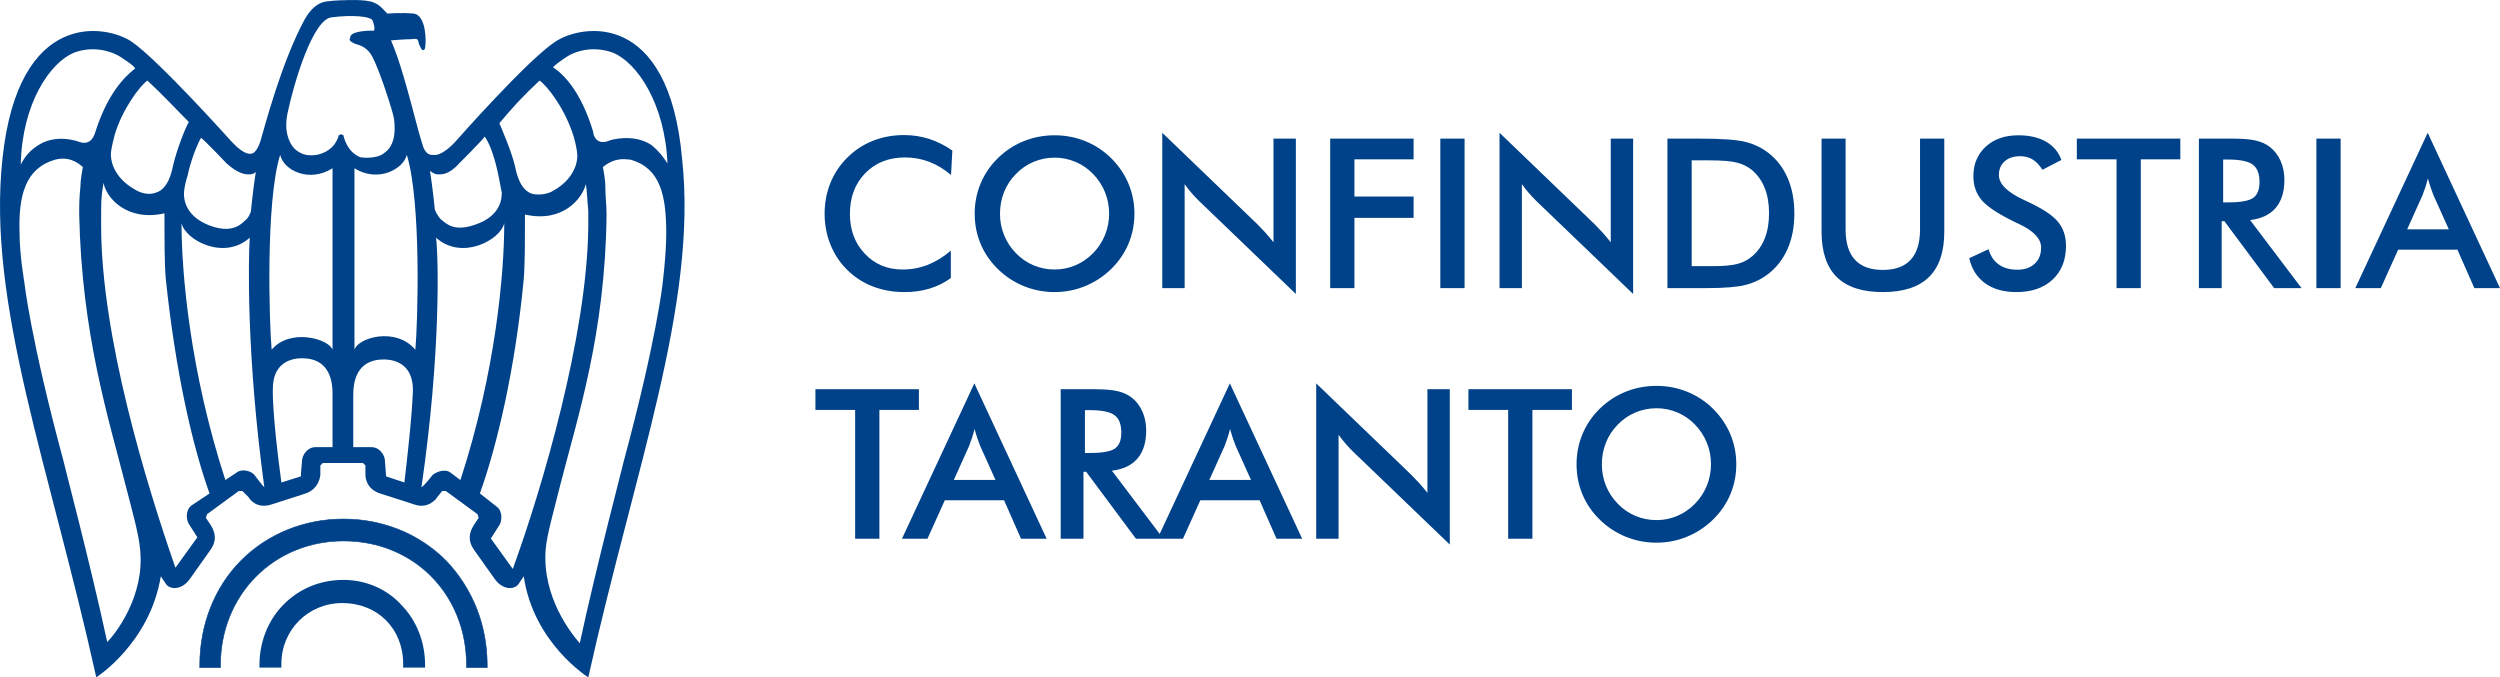 <?xml version="1.0" encoding="UTF-8"?>
<!DOCTYPE svg PUBLIC "-//W3C//DTD SVG 1.1//EN" "http://www.w3.org/Graphics/SVG/1.1/DTD/svg11.dtd">
<!-- Creator: CorelDRAW 2018 (64-Bit Versione di prova) -->
<svg xmlns="http://www.w3.org/2000/svg" xml:space="preserve" width="336.774mm" height="91.245mm" version="1.1" style="shape-rendering:geometricPrecision; text-rendering:geometricPrecision; image-rendering:optimizeQuality; fill-rule:evenodd; clip-rule:evenodd"
viewBox="0 0 34662.5 9391.41"
 xmlns:xlink="http://www.w3.org/1999/xlink">
 <defs>
  <style type="text/css">
   <![CDATA[
    .str0 {stroke:#00428A;stroke-width:7.84;stroke-miterlimit:22.926}
    .fil0 {fill:#00428A}
    .fil1 {fill:#00428A;fill-rule:nonzero}
   ]]>
  </style>
 </defs>
 <g id="Livello_x0020_1">
  <g id="_2029048994912">
   <g>
    <path class="fil0" d="M9186.68 3937.17c0,0 -84.43,776.77 -540.36,2465.38 0,16.89 -371.5,1418.44 -607.9,2516.03 -118.2,-135.09 -523.47,-641.68 -472.82,-1300.23 16.89,-202.64 101.32,-489.7 202.64,-894.96 236.41,-928.73 624.79,-2093.89 641.68,-3748.73 0,-135.09 -16.89,-236.41 -16.89,-388.38 0,-101.32 -33.77,-270.18 -33.77,-270.18 185.75,-151.98 337.73,-101.32 388.38,-101.32 405.27,118.2 489.7,489.7 489.7,1013.17 0.01,320.84 -50.65,692.33 -50.65,709.22l0 0 -0.01 0zm-2077 3951.36l-303.95 -422.16 118.2 -185.75c33.77,-50.66 50.66,-185.75 -33.77,-253.29l-236.41 -185.75c236.41,-658.56 489.7,-1722.39 607.9,-2971.96 16.89,-202.64 16.89,-574.13 16.89,-743 0,-50.66 0,-101.32 0,-151.98 523.47,118.2 793.65,-219.52 844.3,-422.16 16.89,101.32 16.89,202.64 33.77,371.5 0,67.55 0,151.98 0,219.52 -16.88,1519.77 -641.68,3630.53 -1046.94,4745.02l0 0 0.01 0zm-861.18 -1334c-84.43,-67.55 -219.52,0 -253.29,33.77 0,0 -101.32,135.09 -151.98,168.86 270.18,-1857.48 236.41,-3191.48 202.64,-3461.66 354.61,320.84 894.96,33.77 945.62,-202.64 0,692.34 -118.2,2060.11 -607.9,3562.98l-135.09 -101.31 -0.01 0zm-185.74 -4137.11c50.66,0 151.98,16.89 303.95,-151.98 0,0 320.84,-320.84 354.61,-371.5 84.43,118.2 151.98,354.61 185.75,523.47 16.89,67.55 33.77,185.75 50.66,253.29 0,151.98 -67.55,354.61 -405.27,455.93 -270.18,84.43 -371.5,-33.77 -439.04,-84.43 -50.66,-50.66 -84.43,-135.09 -84.43,-135.09 0,0 -33.77,-337.73 -67.55,-540.36 33.77,33.78 84.43,50.67 101.32,50.67l0 0zm1418.43 -1300.23c101.32,67.55 354.61,388.38 472.82,776.77 0,0 50.66,168.86 50.66,270.18 0,135.09 -84.43,337.73 -320.84,472.82 -101.32,67.55 -236.41,67.55 -303.95,50.66 -168.86,-50.66 -219.52,-287.07 -236.41,-371.5 -50.66,-219.52 -185.75,-523.47 -219.52,-607.9 168.86,-202.64 320.83,-371.5 557.24,-591.02l0 0 0 -0.01zm337.72 -303.96c135.09,-101.32 388.38,-185.75 675.45,-84.43 337.73,135.09 726.1,709.22 759.88,1536.64 -67.55,-101.32 -118.2,-168.86 -219.52,-253.29 -253.29,-168.86 -574.13,-67.55 -574.13,-67.55 -185.75,84.43 -236.41,-67.55 -236.41,-118.2 -168.86,-557.25 -405.27,-793.65 -557.25,-894.96 33.77,-33.77 101.32,-84.43 151.98,-118.21l0 0zm-2060.11 4035.8c-270.18,-320.84 -793.65,-168.86 -844.3,0l0 -2516.03c320.84,202.64 675.45,16.89 726.1,-185.75 202.64,658.56 151.98,2330.29 118.2,2701.78l0 0 0.01 0zm-151.97 1840.58l-253.31 -84.43 -16.89 -219.52c0,-67.55 -67.55,-185.75 -185.75,-185.75l-253.29 0 0 -726.1c0,-439.04 270.18,-489.7 422.16,-489.7 202.64,0 405.27,101.32 405.27,422.16 0,0 0,287.06 -118.2,1283.34l0 0 0.01 -0.01zm-844.32 -4812.54l-33.77 -16.89 -33.77 16.89c0,16.89 -50.66,219.52 -303.95,270.18 -118.2,16.89 -202.64,0 -287.07,-67.55 -101.32,-84.43 -135.09,-236.41 -135.09,-337.73 0,-33.77 0,-84.43 16.89,-168.86 84.43,-405.27 354.61,-1334 624.79,-1334l-0.01 0c253.29,-33.77 540.36,-16.89 557.25,50.66 16.89,50.66 33.77,101.32 16.89,135.09l-16.89 0c-33.77,0 -253.29,0 -303.95,67.55l-16.89 50.66c0,33.77 50.66,50.66 84.43,67.55 67.55,16.89 168.86,50.66 236.41,185.75 84.43,168.86 219.52,557.25 287.07,810.54 0,0 16.89,67.55 16.89,168.86 0,101.32 -16.89,253.29 -135.09,337.73 -67.55,67.55 -219.52,84.43 -337.73,67.55 -185.76,-67.56 -236.41,-287.09 -236.41,-303.97l0 0zm-135.09 4322.85l-253.29 0c-118.2,0 -185.75,118.2 -185.75,185.75 0,0 -16.89,168.86 -16.89,219.52l-270.18 84.43c-135.09,-996.28 -118.2,-1300.23 -118.2,-1300.23 0,-320.84 202.64,-422.16 405.27,-422.16 151.98,0 422.16,50.66 422.16,489.7l-0.01 743 16.89 0zm-861.19 -1350.89c-33.77,-371.5 -84.43,-2060.11 118.2,-2701.78 50.66,219.52 405.27,388.38 726.1,185.75l0 2516.03c-50.66,-151.98 -591.02,-303.95 -844.3,0l0 0 0.01 0zm-236.41 1739.27c-33.77,-50.66 -168.86,-101.32 -253.29,-33.77l-151.98 101.32c-489.7,-1502.87 -607.9,-2870.64 -607.9,-3562.98 50.66,236.41 591.02,523.47 945.62,202.64 -16.89,270.18 -50.66,1604.18 202.64,3461.66 -33.77,-33.78 -135.09,-168.87 -135.09,-168.87l0 0 -0.01 0zm-878.08 422.16c-84.43,67.55 -67.55,202.64 -33.77,253.29l118.2 185.75 -303.95 422.16c-405.27,-1165.14 -1030.05,-3208.37 -1030.05,-4745.01 0,-67.55 0,-151.98 0,-219.52 0,-185.75 16.89,-270.18 33.77,-371.5 33.77,202.64 320.84,540.36 844.3,422.16 0,50.66 0,84.43 0,151.98 0,168.86 0,540.36 16.89,743 135.09,1300.23 371.5,2330.29 607.9,2988.85l-253.31 168.85 0.02 0zm-1165.14 1891.25c-236.41,-1097.6 -607.9,-2499.16 -607.9,-2516.03 -455.93,-1688.62 -540.36,-2465.38 -540.36,-2465.38 0,0 -67.55,-388.38 -67.55,-692.34 -16.89,-523.47 84.43,-894.96 489.7,-1013.17 67.55,-16.89 219.52,-50.66 388.38,101.32 0,0 -33.77,168.86 -33.77,270.18 -16.89,151.98 -16.89,253.29 -16.89,388.38 33.77,1654.84 405.27,2819.98 641.68,3748.73 101.32,388.38 185.75,692.34 202.64,894.96 67.56,641.68 -337.7,1165.15 -455.92,1283.35l0 0 -0.01 0zm-455.93 -8172.9c270.18,-101.32 540.36,-16.89 675.45,84.43 50.66,33.77 135.09,84.43 168.86,135.09 -151.98,118.2 -388.38,354.61 -557.25,894.96 -16.89,50.66 -67.55,185.75 -236.41,118.2 0,0 -320.84,-118.2 -574.13,67.55 -101.32,67.55 -168.86,151.98 -219.52,253.29 16.89,-844.29 405.28,-1418.43 743,-1553.51l0 0 0 -0.01zm1013.17 388.39c236.41,219.52 388.38,388.38 574.13,574.13 -50.66,84.43 -168.86,388.38 -219.52,607.9 -16.89,84.43 -67.55,320.84 -236.41,371.5 -84.43,33.77 -202.64,16.89 -303.95,-50.66 -236.41,-135.09 -320.84,-337.73 -320.84,-472.82 0,-101.32 50.66,-253.29 50.66,-270.18 101.32,-354.61 354.61,-692.34 455.93,-759.88l0 0 0 0.01zm1097.6 1148.25c168.86,151.98 270.18,151.98 303.95,151.98 33.77,0 67.55,0 101.32,-33.77 -33.77,202.64 -67.55,540.36 -67.55,540.36 0,16.89 -33.77,101.32 -84.43,135.09 -50.66,50.66 -168.86,168.86 -439.04,84.43 -320.84,-101.32 -405.27,-303.95 -405.27,-455.93 0,-84.43 33.77,-202.64 50.66,-253.29 33.77,-168.86 118.2,-405.27 185.75,-523.47 50.65,33.76 354.61,354.6 354.61,354.6l0 0zm4559.25 -1688.61c-388.38,253.29 -1384.66,1384.66 -1384.66,1384.66 -202.64,219.52 -303.95,185.75 -303.95,185.75 -118.2,16.89 -151.98,-135.09 -151.98,-135.09 -16.89,-50.66 -33.77,-118.2 -50.66,-168.86l0 0c-168.86,-641.68 -270.18,-1013.17 -388.38,-1283.35 0,0 185.75,-16.89 287.07,-16.89 101.32,-16.89 84.43,16.89 101.32,67.55 0,0 33.77,84.43 50.66,84.43 33.77,0 33.77,-33.77 33.77,-33.77 16.89,-84.43 16.89,-439.04 -151.98,-472.82 -168.86,-16.89 -371.5,0 -371.5,0 -67.54,-67.54 -101.32,-118.2 -185.75,-151.97 -101.32,-50.66 -405.27,-33.77 -405.27,-33.77 0,0 -118.2,0 -253.29,16.89 -118.2,16.89 -219.52,101.32 -303.95,253.29 -320.84,591.02 -557.25,1502.87 -607.9,1671.73 0,0 -50.66,185.75 -135.09,185.75 0,0 -84.43,33.77 -270.18,-168.86 0,0 -1013.17,-1131.37 -1384.66,-1384.66 -354.61,-236.42 -1570.41,-455.94 -1789.93,1621.06 -219.52,2009.45 658.56,4289.08 1300.23,7193.5 0,0 743,-472.82 894.96,-1401.55l67.55 101.32c50.66,84.43 219.52,101.32 337.73,-67.55l287.07 -405.27c118.2,-168.86 16.89,-303.95 0,-337.73l-67.55 -101.32 16.89 -50.66 439.04 -320.84 50.66 0 84.43 84.43c16.89,33.77 118.2,168.86 320.84,101.32l472.82 -151.98c185.75,-67.55 202.64,-236.41 202.64,-270.18l0 -118.2 33.77 -33.77 557.23 0.01 33.77 33.77 0 118.2c0,33.77 0,202.64 202.64,270.18l472.82 151.98c185.75,67.55 303.95,-67.55 320.84,-101.32l67.55 -84.43 50.66 0 439.04 320.84 16.89 50.66 -67.55 101.32c-16.89,33.77 -118.2,168.86 0,337.73l287.07 405.27c118.2,168.86 287.07,151.98 337.73,67.55l67.55 -101.32c135.09,928.73 894.96,1401.55 894.96,1401.55 641.68,-2887.52 1519.75,-5184.05 1300.23,-7193.5 -185.78,-2077.01 -1401.58,-1857.49 -1756.19,-1621.08l-0.01 0z"/>
   </g>
   <path class="fil0 str0" d="M4762.52 7196.19c-540.36,0 -1046.94,202.64 -1418.44,574.13 -371.5,371.5 -574.13,894.96 -574.13,1452.21l0 33.77 287.06 0 0 -33.77c0,-979.39 743,-1722.39 1705.5,-1722.39 979.39,0 1705.5,743 1705.5,1722.39l0 33.77 287.07 0 0 -33.77c0,-557.25 -202.64,-1063.82 -574.13,-1452.21 -371.5,-371.5 -878.07,-574.13 -1418.43,-574.13z"/>
   <path class="fil0" d="M4762.52 8040.51c-320.84,0 -607.9,118.2 -827.43,337.73 -219.52,219.52 -337.73,523.47 -337.73,844.3l0 33.77 303.96 0 0 -50.66c0,-472.82 371.5,-844.3 844.3,-844.3 489.7,0 844.3,354.61 844.3,844.3l0 50.66 303.95 0 0 -33.77c0,-320.84 -118.2,-624.79 -337.73,-844.3 -185.74,-202.64 -472.81,-337.73 -793.63,-337.73z"/>
  </g>
  <path class="fil1" d="M13186.16 2426.48c-95.16,-81.16 -196.14,-142.04 -301.95,-182.62 -106.29,-40.58 -217.89,-60.87 -334.81,-60.87 -226.11,0 -410.18,72.47 -552.21,217.89 -142.04,145.41 -213.05,333.36 -213.05,564.77 0,223.2 69.07,407.76 207.26,553.18 138.17,145.41 312.57,217.88 522.74,217.88 122.72,0 239.15,-21.74 350.26,-65.22 110.63,-43.48 216.92,-108.7 318.86,-196.63l0 380.7c-90.34,65.22 -188.9,114.02 -295.67,145.91 -106.76,32.37 -222.24,48.31 -346.39,48.31 -158.46,0 -304.85,-26.09 -439.16,-77.77 -134.79,-52.18 -252.68,-128.51 -354.62,-229.48 -100.97,-99.04 -178.28,-215.96 -232.87,-350.27 -54.11,-134.32 -81.17,-277.79 -81.17,-429.5 0,-152.19 27.06,-294.71 81.17,-428.04 54.59,-133.82 132.87,-250.75 235.77,-351.72 102.9,-101.94 220.78,-179.24 353.65,-231.42 132.86,-52.67 276.82,-78.75 431.42,-78.75 121.75,0 237.71,17.87 347.86,53.14 110.63,35.76 217.41,89.38 321.28,161.37l-18.36 339.15 0 -0.01zm2191.93 536.26c0,-104.84 -19.33,-204.36 -57.49,-298.58 -38.16,-94.22 -93.24,-178.28 -164.74,-251.71 -70.05,-72.95 -150.73,-128.51 -242.53,-167.64 -92.27,-39.13 -189.38,-58.93 -290.84,-58.93 -101.95,0 -199.05,19.32 -291.33,57.97 -91.79,38.65 -173.92,94.69 -245.42,168.61 -71.5,72.47 -126.58,156.04 -164.27,250.26 -37.68,94.21 -56.52,194.21 -56.52,300.02 0,104.84 18.84,203.89 56.52,297.12 37.69,93.24 92.77,176.83 164.27,250.26 71.5,73.91 153.15,129.95 244.94,168.61 91.32,38.65 188.91,57.97 291.81,57.97 100.97,0 196.63,-19.32 287.94,-57.97 90.83,-38.66 172.96,-94.7 245.42,-168.61 71.5,-73.44 126.58,-157.02 164.74,-250.75 38.16,-94.21 57.49,-192.77 57.49,-296.64l0 0.01zm350.76 0c0,147.35 -27.53,286.49 -82.61,417.42 -55.57,131.4 -135.76,248.33 -241.57,351.23 -106.29,102.9 -226.59,181.65 -360.9,236.24 -133.82,54.6 -274.42,82.13 -421.28,82.13 -149.29,0 -291.33,-27.53 -427.09,-82.62 -135.27,-55.56 -254.61,-133.82 -358.48,-235.76 -105.81,-102.9 -186.01,-219.34 -240.6,-349.78 -54.59,-129.95 -82.13,-269.58 -82.13,-418.87 0,-148.32 27.54,-287.94 82.13,-418.86 54.59,-131.41 134.79,-248.81 240.6,-352.68 105.81,-102.9 225.62,-181.17 359.46,-234.8 133.82,-53.62 275.87,-80.68 426.12,-80.68 148.8,0 289.88,27.06 423.7,80.68 133.34,53.63 253.15,131.9 358.48,234.8 105.81,104.84 186,223.2 241.57,354.61 55.08,131.9 82.61,270.56 82.61,416.94l-0.01 0zm386.02 1031.96l0 -2153.77 1317 1266.27c35.76,35.76 71.99,73.92 109.19,114.5 36.71,40.58 75.36,86.47 115.95,137.21l0 -1436.81 310.16 0 0 2153.77 -1342.61 -1289.95c-35.75,-35.26 -70.53,-71.99 -103.86,-110.63 -33.81,-38.65 -65.21,-79.23 -95.66,-121.75l0 1441.17 -310.16 0 -0.01 0zm2328.17 0l0 -2072.6 1156.6 0 0 286.98 -820.34 0 0 515.97 820.34 0 0 295.67 -820.34 0 0 973.97 -336.26 0 0 0.01zm1527.16 0l0 -2072.6 336.25 0 0 2072.6 -336.25 0zm820.82 0l0 -2153.77 1317 1266.27c35.76,35.76 71.99,73.92 109.19,114.5 36.71,40.58 75.36,86.47 115.95,137.21l0 -1436.81 310.16 0 0 2153.77 -1342.61 -1289.95c-35.75,-35.26 -70.53,-71.99 -103.86,-110.63 -33.81,-38.65 -65.21,-79.23 -95.66,-121.75l0 1441.17 -310.16 0 -0.01 0zm2664.43 -304.36l283.6 0c155.56,0 272.48,-10.15 350.26,-30.92 78.26,-20.77 145.9,-56.04 203.39,-104.84 78.26,-67.15 137.21,-150.25 176.34,-250.26 39.13,-99.53 58.95,-215.47 58.95,-347.36 0,-132.37 -19.81,-247.84 -58.95,-347.37 -39.13,-100 -98.08,-183.1 -176.34,-250.25 -58.45,-48.8 -128.51,-84.07 -210.15,-104.84 -81.65,-20.77 -209.68,-30.92 -383.6,-30.92l-121.75 0 -121.75 0 0 1466.76zm-336.26 304.36l0 -2072.6 453.65 0c295.67,0 503.42,14.98 624.2,44.44 120.3,29.95 225.62,79.72 316.45,149.28 119.82,91.8 210.64,209.2 272.48,352.68 61.84,143.49 92.76,307.27 92.76,491.34 0,184.07 -30.92,346.88 -92.76,488.9 -61.85,142.05 -152.67,259.44 -272.48,352.2 -90.83,69.58 -193.74,119.33 -309.69,149.29 -115.46,29.47 -295.67,44.44 -540.13,44.44l-90.83 0 -453.65 0 0 0.01zm2136.85 -2072.59l333.36 0 0 1258.54c0,186.5 42.98,327.08 129.47,420.8 86.49,94.21 215.47,141.08 387.47,141.08 170.54,0 299.05,-46.87 385.53,-141.08 86.47,-93.72 129.47,-234.31 129.47,-420.8l0 -1258.54 336.26 0 0 1289.46c0,280.21 -70.53,490.38 -212.09,629.51 -141.55,139.14 -355.09,208.71 -640.14,208.71 -285.04,0 -497.62,-69.57 -638.21,-208.23 -140.6,-138.65 -211.13,-348.81 -211.13,-629.99l0 -1289.46 0.01 0zm2047.01 1657.6l268.61 -124.16c25.61,92.27 72.47,162.81 140.6,211.12 67.63,48.8 154.6,72.95 260.4,72.95 100.5,0 179.73,-28.03 239.15,-83.59 58.95,-55.56 88.41,-129.95 88.41,-223.2 0,-121.74 -100.97,-230.45 -303.4,-325.62 -28.5,-14.01 -50.24,-24.64 -65.22,-30.92 -228.51,-111.6 -380.7,-212.09 -456.54,-302.44 -75.86,-90.35 -114.02,-200.5 -114.02,-330.46 0,-169.11 57.49,-305.81 171.99,-410.65 114.5,-104.84 265.24,-157.02 451.24,-157.02 152.67,0 280.7,29.48 383.6,88.41 102.9,58.95 173.92,143.49 213.54,253.65l-262.82 136.23c-41.55,-65.21 -86.96,-113.04 -136.73,-143.01 -49.76,-30.43 -106.77,-45.41 -171.03,-45.41 -90.34,0 -162.81,23.67 -215.94,71.02 -53.63,46.86 -80.2,110.15 -80.2,189.38 0,124.65 117.4,241.08 351.72,348.34 17.87,8.7 31.89,15.46 42.51,19.8 204.85,94.69 345.44,186.97 421.77,276.84 76.34,90.34 114.5,202.91 114.5,337.7 0,196.15 -61.84,352.2 -185.52,467.67 -123.67,115.46 -290.84,173.44 -501.48,173.44 -176.34,0 -320.8,-40.58 -433.85,-121.75 -112.56,-81.16 -186.48,-197.11 -221.27,-348.33l-0.01 0.01zm2379.39 -1370.62l0 1785.63 -336.26 0 0 -1785.63 -550.76 0 0 -286.98 1434.89 0 0 286.98 -547.87 0zm1141.62 597.13l61.35 0c178.28,0 296.64,-20.78 355.09,-62.32 58.46,-41.55 87.93,-114.99 87.93,-220.79 0,-114.01 -31.4,-194.21 -94.21,-241.08 -62.8,-46.86 -179.24,-70.05 -348.82,-70.05l-61.35 0 0 594.25 0.01 0zm-20.29 260.89l0 927.6 -315.97 0 0 -2072.6 469.6 0c137.69,0 244.47,9.17 320.8,27.05 75.86,17.88 140.6,47.35 194.22,88.9 64.26,50.25 113.54,114.99 148.8,194.22 34.79,79.23 52.18,165.71 52.18,260.4 0,165.71 -40.1,295.67 -120.3,389.88 -80.2,93.73 -198.56,150.25 -355.09,169.11l713.1 943.06 -379.73 0 -689.91 -927.6 -37.68 0 -0.01 -0.01zm1313.15 927.59l0 -2072.6 336.25 0 0 2072.6 -336.25 0zm1258.52 -814.54l577.82 0 -212.57 -472.5c-12.08,-29.95 -25.12,-64.74 -38.17,-103.86 -13.04,-39.13 -26.56,-82.61 -39.62,-130.92 -11.11,45.41 -23.19,87.45 -36.23,126.58 -12.56,39.13 -25.61,75.36 -38.65,108.23l-212.59 472.5 0.01 -0.02zm931.48 814.54l-234.8 -533.37 -821.31 0 -240.6 533.37 -353.65 0 1003.46 -2153.77 1002.48 2153.77 -355.58 0zm-22114.06 1689l0 1785.63 -336.26 0 0 -1785.63 -550.76 0 0 -286.98 1434.89 0 0 286.98 -547.87 0zm1031.94 971.08l577.82 0 -212.57 -472.5c-12.08,-29.95 -25.12,-64.74 -38.17,-103.86 -13.04,-39.13 -26.56,-82.61 -39.62,-130.92 -11.11,45.41 -23.19,87.45 -36.23,126.58 -12.56,39.13 -25.61,75.36 -38.65,108.23l-212.59 472.5 0.01 -0.02zm931.47 814.54l-234.8 -533.37 -821.31 0 -240.6 533.37 -353.65 0 1003.46 -2153.77 1002.48 2153.77 -355.58 0zm886.55 -1188.49l61.35 0c178.28,0 296.64,-20.78 355.09,-62.32 58.46,-41.55 87.93,-114.99 87.93,-220.79 0,-114.01 -31.4,-194.21 -94.21,-241.08 -62.8,-46.86 -179.24,-70.05 -348.82,-70.05l-61.35 0 0 594.25 0.01 0zm-20.29 260.89l0 927.6 -315.97 0 0 -2072.6 469.6 0c137.69,0 244.47,9.17 320.8,27.05 75.86,17.88 140.6,47.35 194.22,88.9 64.26,50.25 113.54,114.99 148.8,194.22 34.79,79.23 52.18,165.71 52.18,260.4 0,165.71 -40.1,295.67 -120.3,389.88 -80.2,93.73 -198.56,150.25 -355.09,169.11l713.1 943.06 -379.73 0 -689.91 -927.6 -37.68 0 -0.01 -0.01zm1745.05 113.05l577.82 0 -212.57 -472.5c-12.08,-29.95 -25.12,-64.74 -38.17,-103.86 -13.04,-39.13 -26.56,-82.61 -39.62,-130.92 -11.11,45.41 -23.19,87.45 -36.23,126.58 -12.56,39.13 -25.61,75.36 -38.65,108.23l-212.59 472.5 0.01 -0.02zm931.47 814.54l-234.8 -533.37 -821.31 0 -240.6 533.37 -353.65 0 1003.46 -2153.77 1002.48 2153.77 -355.58 0zm550.28 0l0 -2153.77 1317 1266.27c35.76,35.76 71.99,73.92 109.19,114.5 36.71,40.58 75.36,86.47 115.95,137.21l0 -1436.81 310.16 0 0 2153.77 -1342.61 -1289.95c-35.75,-35.26 -70.53,-71.99 -103.86,-110.63 -33.81,-38.65 -65.21,-79.23 -95.66,-121.75l0 1441.17 -310.16 0 -0.01 0zm2997.8 -1785.62l0 1785.63 -336.26 0 0 -1785.63 -550.76 0 0 -286.98 1434.89 0 0 286.98 -547.87 0zm2476.01 753.66c0,-104.84 -19.33,-204.36 -57.49,-298.58 -38.16,-94.22 -93.24,-178.28 -164.74,-251.71 -70.05,-72.95 -150.73,-128.51 -242.53,-167.64 -92.27,-39.13 -189.38,-58.93 -290.84,-58.93 -101.95,0 -199.05,19.32 -291.33,57.97 -91.79,38.65 -173.92,94.69 -245.42,168.61 -71.5,72.47 -126.58,156.04 -164.27,250.26 -37.68,94.21 -56.52,194.21 -56.52,300.02 0,104.84 18.84,203.89 56.52,297.12 37.69,93.24 92.77,176.83 164.27,250.26 71.5,73.91 153.15,129.95 244.94,168.61 91.32,38.65 188.91,57.97 291.81,57.97 100.97,0 196.63,-19.32 287.94,-57.97 90.83,-38.66 172.96,-94.7 245.42,-168.61 71.5,-73.44 126.58,-157.02 164.74,-250.75 38.16,-94.21 57.49,-192.77 57.49,-296.64l0 0.01zm350.76 0c0,147.35 -27.53,286.49 -82.61,417.42 -55.57,131.4 -135.76,248.33 -241.57,351.23 -106.29,102.9 -226.59,181.65 -360.9,236.24 -133.82,54.6 -274.42,82.13 -421.28,82.13 -149.29,0 -291.33,-27.53 -427.09,-82.62 -135.27,-55.56 -254.61,-133.82 -358.48,-235.76 -105.81,-102.9 -186.01,-219.34 -240.6,-349.78 -54.59,-129.95 -82.13,-269.58 -82.13,-418.87 0,-148.32 27.54,-287.94 82.13,-418.86 54.59,-131.41 134.79,-248.81 240.6,-352.68 105.81,-102.9 225.62,-181.17 359.46,-234.8 133.82,-53.62 275.87,-80.68 426.12,-80.68 148.8,0 289.88,27.06 423.7,80.68 133.34,53.63 253.15,131.9 358.48,234.8 105.81,104.84 186,223.2 241.57,354.61 55.08,131.9 82.61,270.56 82.61,416.94l-0.01 0z"/>
 </g>
</svg>
